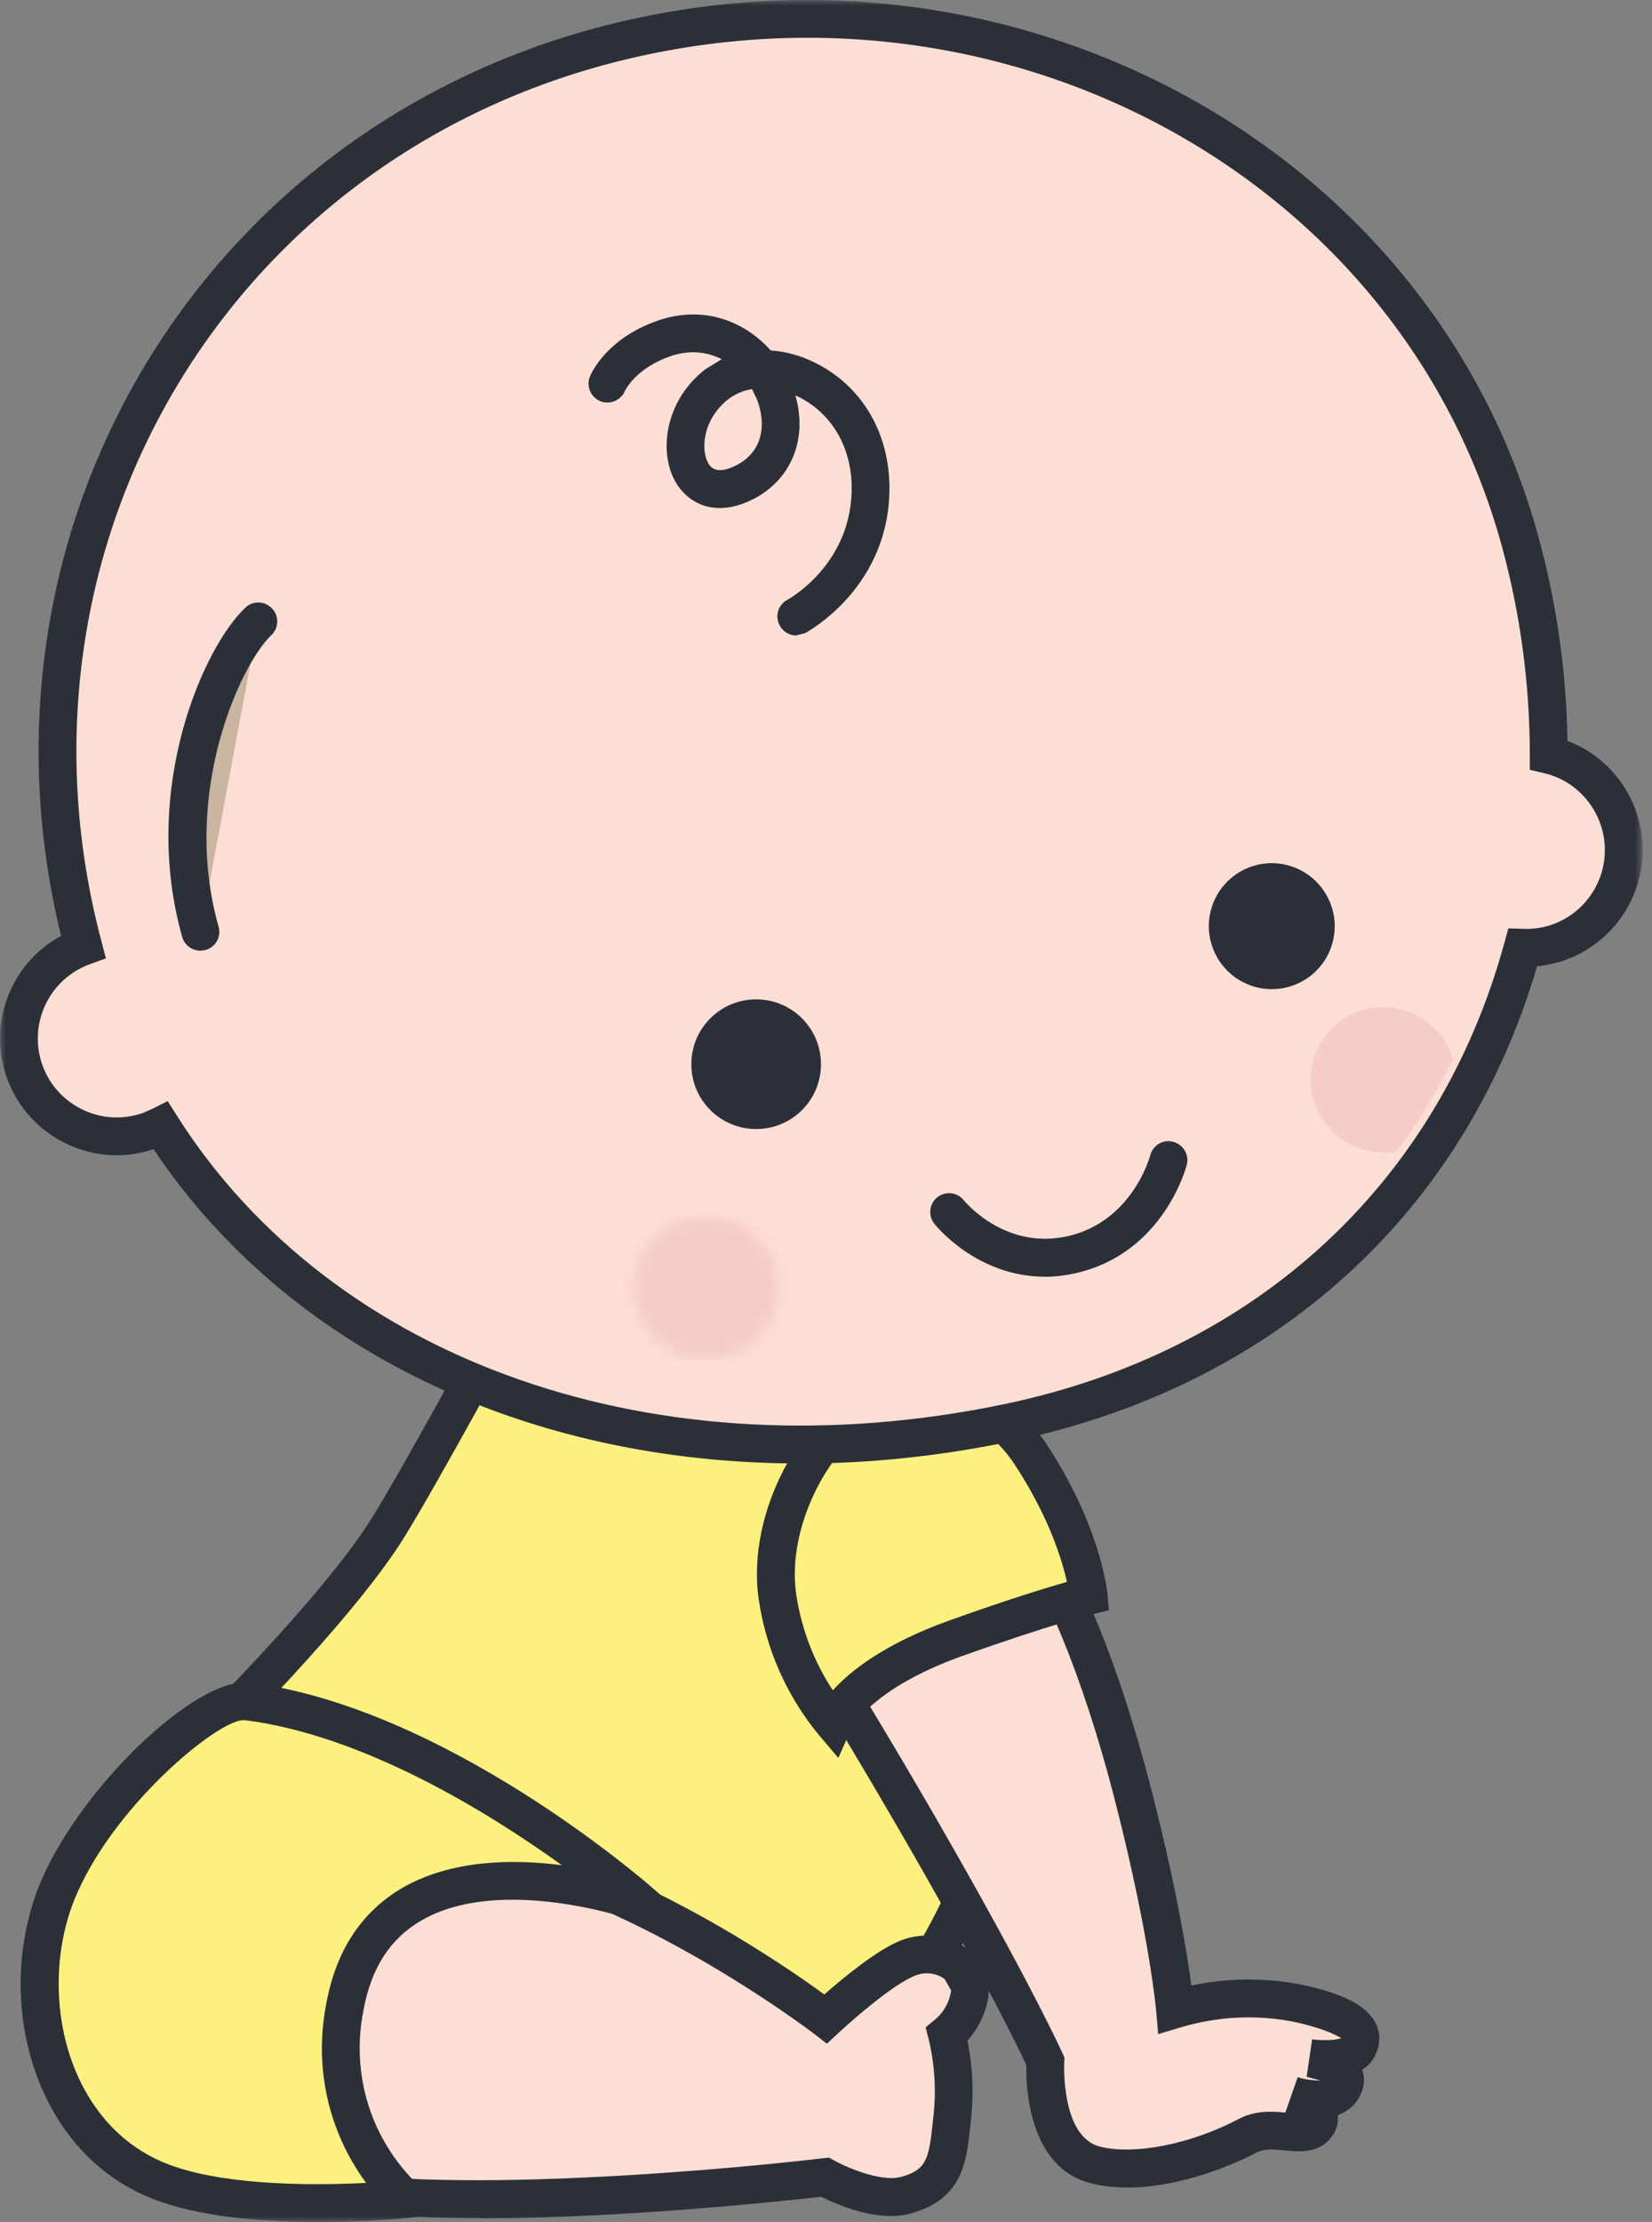 <svg width="145" height="195" viewBox="0 0 145 195" fill="none" xmlns="http://www.w3.org/2000/svg">
<rect x="0" y="0" width="145" height="195" fill="#808080" stroke="none"/>
<g id="Layer 1">
<g id="Group">
<g id="Clip path group">
<mask id="mask0_57_49688" style="mask-type:luminance" maskUnits="userSpaceOnUse" x="0" y="0" width="145" height="195">
<g id="clippath">
<path id="Vector" d="M144.182 0H0V195H144.182V0Z" fill="white"/>
</g>
</mask>
<g mask="url(#mask0_57_49688)">
<g id="Group_2">
<path id="Vector_2" d="M7.433 83.537C16.638 117.17 52.498 132.374 88.523 124.822C126.384 116.896 142.602 81.108 133.415 47.476C124.219 13.844 87.966 -5.552 52.435 4.146C16.885 13.844 -1.79 49.905 7.433 83.537Z" fill="#F4DFCB"/>
<path id="Vector_3" d="M88.953 125.507L46.234 112.293C46.234 112.293 37.376 128.685 34.116 133.963C29.012 142.255 14.136 156.491 14.136 156.491C14.136 156.491 27.825 157.523 47.504 166.061C59.539 171.294 75.246 179.878 75.246 179.878C84.177 172.317 91.345 153.962 90.542 134.931C90.395 131.744 89.857 128.575 88.953 125.507Z" fill="#FCF07F"/>
<path id="Vector_4" d="M17.752 155.277C23.067 156.108 34.052 158.418 48.161 164.536C58.37 168.974 71.301 175.869 75.008 177.869C82.633 170.7 89.683 154.08 88.88 135.004C88.752 132.255 88.323 129.498 87.592 126.831L47.038 114.293C44.919 118.193 38.29 130.365 35.514 134.849C31.587 141.232 22.227 150.829 17.743 155.286M75.438 181.887L74.442 181.339C74.287 181.257 58.672 172.728 46.846 167.586C27.642 159.249 14.145 158.171 14.008 158.153L10.301 157.879L12.995 155.304C13.141 155.158 27.779 141.113 32.71 133.105C35.906 127.936 44.691 111.682 44.782 111.517L45.431 110.321L90.304 124.201L90.551 125.05C91.491 128.237 92.048 131.552 92.213 134.876C92.989 153.268 86.305 172.728 76.333 181.156L75.456 181.896L75.438 181.887Z" fill="#2B3038"/>
<path id="Vector_5" d="M91.683 136.721C91.683 136.721 95.747 142.912 99.573 158.016C102.586 169.86 103.125 176.316 103.125 176.316C106.696 175.248 110.485 175.084 114.147 175.851C119.535 177.047 119.718 178.618 119.197 179.631C118.494 181.12 114.933 180.599 114.933 180.599C114.933 180.599 118.64 181.156 117.955 182.964C117.17 185.129 113.371 183.877 113.371 183.877C113.371 183.877 116.777 185.101 115.453 186.617C114.348 187.905 111.737 186.252 109.481 187.439C105.235 189.676 99.746 190.955 96.076 189.987C91.217 188.699 91.747 180.91 91.747 180.91C91.747 180.91 89.409 175.677 82.579 163.66C76.479 152.902 70.918 144.054 70.918 144.054C70.918 144.054 72.662 136.849 83.629 135.607C89.035 135.041 91.692 136.739 91.692 136.739" fill="#FCDED4"/>
<path id="Vector_6" d="M72.744 143.835C74.159 146.117 78.944 153.861 84.021 162.819C90.816 174.773 93.171 180.006 93.272 180.216L93.436 180.59L93.409 181.001C93.409 181.065 93.098 187.466 96.514 188.37C99.5 189.156 104.513 188.178 108.714 185.959C110.175 185.192 111.672 185.275 112.814 185.393L113.901 182.288C114.595 182.517 115.389 182.59 115.891 182.572L114.686 182.252L115.17 178.964C116.12 179.101 117.334 179.038 117.736 178.846C117.517 178.782 116.695 178.133 113.791 177.476C110.44 176.764 106.915 176.928 103.609 177.923L101.655 178.508L101.481 176.481C101.472 176.408 100.915 169.997 97.975 158.445C94.769 145.798 91.382 139.497 90.514 137.99C89.747 137.652 87.519 136.876 83.802 137.251C75.94 138.145 73.419 142.264 72.744 143.844M98.915 191.968C97.792 191.968 96.687 191.849 95.664 191.575C90.268 190.151 90.039 183.092 90.085 181.22C89.455 179.878 86.889 174.563 81.145 164.454C75.136 153.87 69.575 145.003 69.511 144.912L69.146 144.319L69.31 143.643C69.383 143.305 71.456 135.287 83.455 133.945C89.281 133.324 92.267 135.123 92.596 135.324L93.089 135.808C93.263 136.082 97.345 142.41 101.198 157.614C103.299 165.86 104.203 171.486 104.568 174.243C107.828 173.549 111.225 173.54 114.503 174.225C118.065 175.01 120.055 176.088 120.777 177.622C121.188 178.49 121.16 179.476 120.695 180.389C120.439 180.937 120.046 181.339 119.562 181.631C119.781 182.252 119.772 182.919 119.526 183.558C119.142 184.608 118.375 185.265 117.425 185.612C117.508 186.343 117.279 187.073 116.731 187.704C115.627 188.991 114.038 188.827 112.768 188.717C111.837 188.617 110.969 188.535 110.275 188.909C107.298 190.461 102.933 191.977 98.934 191.977" fill="#2B3038"/>
<path id="Vector_7" d="M90.45 127.607C95.08 134.639 95.564 140.036 95.564 140.036C95.564 140.036 92.213 140.812 83.967 143.752C74.771 147.022 73.146 151.177 73.146 151.177C70.534 147.999 68.826 144.163 68.242 140.091C67.283 133.342 71.73 125.343 76.424 123.133C80.798 121.096 86.843 122.128 90.45 127.617" fill="#FCF07F"/>
<path id="Vector_8" d="M80.862 123.818C79.51 123.818 78.223 124.11 77.118 124.63C73.127 126.512 69.009 133.717 69.876 139.853C70.324 142.894 71.42 145.789 73.1 148.337C74.652 146.62 77.684 144.218 83.4 142.182C88.642 140.31 91.93 139.314 93.646 138.821C93.217 136.876 92.048 133.059 89.053 128.511C86.825 125.133 83.711 123.818 80.853 123.818M73.584 154.272L71.858 152.236C69.045 148.83 67.228 144.702 66.589 140.319C65.493 132.584 70.497 124.073 75.712 121.626C80.57 119.352 87.665 120.366 91.829 126.694C96.641 133.991 97.18 139.652 97.208 139.89L97.326 141.314L95.929 141.652C95.929 141.652 92.532 142.456 84.514 145.305C76.342 148.218 74.689 151.77 74.671 151.807L73.584 154.272Z" fill="#2B3038"/>
<path id="Vector_9" d="M141.004 69.73C139.808 67.977 137.999 66.744 135.927 66.251C135.936 59.904 135.096 53.594 133.406 47.485C124.201 13.844 87.966 -5.543 52.425 4.146C17.067 13.844 -1.598 49.54 7.305 83.072C2.849 84.697 0.557 89.619 2.182 94.076C3.799 98.523 8.73 100.824 13.177 99.198L14.118 98.797C28.573 121.617 58.489 131.132 88.533 124.85C112.787 119.772 128.155 103.244 133.644 83.181C138.383 83.346 142.355 79.638 142.511 74.899C142.574 73.063 142.045 71.255 141.004 69.739" fill="#FCDED4"/>
<path id="Vector_10" d="M14.711 96.623L15.515 97.893C29.286 119.635 57.813 129.562 88.195 123.215C110.294 118.585 126.274 103.828 132.046 82.734L132.393 81.474L133.698 81.51C137.525 81.675 140.73 78.643 140.858 74.835C140.913 73.347 140.474 71.876 139.634 70.671C138.666 69.246 137.214 68.251 135.552 67.858L134.274 67.557V66.242C134.274 60.051 133.452 53.887 131.817 47.914C122.859 15.232 87.455 -3.698 52.873 5.744C19.222 14.976 -0.091 48.755 8.913 82.643L9.296 84.104L7.872 84.624C4.292 85.93 2.429 89.902 3.735 93.5C4.365 95.245 5.634 96.614 7.315 97.409C8.995 98.194 10.867 98.276 12.602 97.646L13.369 97.308L14.711 96.632V96.623ZM70.233 128.429C46.353 128.429 25.268 118.467 13.479 100.851C10.976 101.682 8.31 101.536 5.917 100.413C3.443 99.253 1.562 97.208 0.621 94.633C-1.132 89.811 0.968 84.505 5.36 82.131C-3.242 46.919 17.012 12.136 51.996 2.539C88.35 -7.36 125.58 12.593 135.013 47.047C136.63 52.91 137.488 58.946 137.579 65.018C139.515 65.749 141.196 67.064 142.374 68.79C143.616 70.589 144.255 72.78 144.173 74.954C143.99 80.141 139.963 84.323 134.913 84.798C128.539 106.513 111.819 121.663 88.88 126.466C82.551 127.79 76.296 128.438 70.233 128.438" fill="#2B3038"/>
<path id="Vector_11" d="M102.577 101.801C102.577 101.801 100.833 108.504 94.185 110.084C87.528 111.654 83.318 106.367 83.318 106.367" fill="#FCDED4"/>
<path id="Vector_12" d="M91.692 112.038C85.784 112.038 82.186 107.618 82.013 107.399C81.446 106.687 81.556 105.636 82.268 105.07C82.98 104.504 84.031 104.614 84.597 105.335C84.743 105.509 88.277 109.755 93.793 108.467C99.354 107.152 100.897 101.618 100.961 101.381C101.189 100.495 102.102 99.957 102.979 100.203C103.865 100.44 104.394 101.345 104.166 102.221C104.084 102.541 102.093 109.919 94.541 111.7C93.537 111.937 92.569 112.047 91.674 112.047" fill="#2B3038"/>
<path id="Vector_13" d="M69.885 54.106C69.885 54.106 76.488 50.563 76.397 42.691C76.296 34.025 67.502 30.153 62.909 33.724C58.316 37.294 59.813 44.682 64.9 42.536C72.607 39.267 66.826 26.692 58.215 29.724C54.371 31.085 53.293 33.696 53.293 33.696" fill="#FCDED4"/>
<path id="Vector_14" d="M66.004 34.144C65.228 34.272 64.525 34.573 63.932 35.029C61.694 36.774 61.475 39.459 62.169 40.655C62.334 40.919 62.754 41.641 64.26 41.002C67.1 39.796 67.246 37.139 66.434 35.029L66.004 34.135V34.144ZM69.895 55.768C69.301 55.768 68.735 55.448 68.434 54.882C67.995 54.078 68.297 53.065 69.1 52.645C69.383 52.489 74.826 49.403 74.753 42.7C74.716 39.157 72.936 36.198 70.004 34.783L69.812 34.701C70.972 38.71 69.301 42.472 65.557 44.061C62.471 45.367 60.306 44.024 59.311 42.326C57.786 39.714 58.334 35.185 61.904 32.409L63.347 31.523C62.06 30.866 60.498 30.674 58.781 31.285C55.759 32.354 54.873 34.263 54.836 34.336C54.471 35.166 53.485 35.55 52.663 35.194C51.832 34.829 51.439 33.888 51.777 33.048C51.914 32.71 53.257 29.715 57.685 28.153C61.74 26.729 65.365 28.19 67.648 30.756C68.908 30.838 70.205 31.176 71.447 31.788C75.538 33.76 78.013 37.824 78.068 42.664C78.168 51.439 70.981 55.393 70.671 55.558L69.895 55.759V55.768Z" fill="#2B3038"/>
<path id="Vector_15" d="M85.126 174.864C85.346 172.6 82.433 170.755 79.693 171.814C77.091 172.819 72.461 177.166 72.461 177.166C72.461 177.166 41.787 153.542 25.204 164.582C13.205 172.582 15.013 186.252 23.962 190.726C33.797 195.648 72.424 191.046 72.424 191.046C72.424 191.046 76.552 193.402 79.437 192.644C83.191 191.649 83.191 189.137 83.565 185.987C83.857 183.494 83.702 180.965 83.108 178.517C84.213 177.595 84.944 176.289 85.126 174.864Z" fill="#FCDED4"/>
<path id="Vector_16" d="M35.87 163.295C32.317 163.295 28.984 164.071 26.126 165.961C20.903 169.449 18.09 174.408 18.41 179.558C18.674 183.786 21.03 187.402 24.72 189.256C32.418 193.101 61.63 190.662 72.232 189.402L72.771 189.347L73.246 189.612C74.177 190.133 77.209 191.493 79.026 191.055C81.3 190.452 81.519 189.475 81.848 186.471L81.921 185.795C82.186 183.485 82.049 181.165 81.501 178.919L81.245 177.915L82.049 177.248C82.834 176.6 83.346 175.686 83.483 174.682L82.916 173.677C82.378 173.266 81.373 172.947 80.314 173.376C78.424 174.116 74.835 177.248 73.611 178.389L72.579 179.348L71.465 178.49C71.228 178.298 51.512 163.295 35.888 163.295M42.079 194.653C34.198 194.653 26.902 194.05 23.222 192.224C18.464 189.841 15.424 185.183 15.086 179.768C14.684 173.403 18.035 167.367 24.272 163.212C40.006 152.738 66.525 170.773 72.351 175.029C73.949 173.623 76.981 171.102 79.09 170.28C81.054 169.522 83.282 169.815 84.907 171.038C86.222 172.043 86.916 173.54 86.77 175.038V175.093C86.56 176.59 85.921 177.969 84.916 179.083C85.391 181.421 85.483 183.805 85.209 186.188L85.135 186.845C84.816 189.749 84.451 193.055 79.857 194.27C76.953 195.027 73.419 193.457 72.095 192.781C69.091 193.119 54.827 194.68 42.079 194.68" fill="#2B3038"/>
<path id="Vector_17" d="M21.697 149.305C18.401 148.894 8.41 157.596 4.977 166.107C1.269 175.458 4.447 188.215 14.812 191.713C22.546 194.333 35.587 192.991 35.587 192.991C31.03 188.635 29.03 182.261 30.272 176.097C33.459 158.875 56.206 166.956 56.206 166.956C56.206 166.956 38.554 151.451 21.697 149.305Z" fill="#FCF07F"/>
<path id="Vector_18" d="M21.368 150.957C19.058 150.957 9.798 158.61 6.52 166.728C4.566 171.632 4.712 177.631 6.904 182.352C8.136 185.028 10.611 188.544 15.341 190.142C20.355 191.84 27.861 191.786 32.135 191.566C28.82 187.064 27.523 181.375 28.655 175.759C29.514 171.129 31.769 167.732 35.358 165.65C39.641 163.194 45.029 163.13 49.321 163.687C42.855 159.039 31.943 152.281 21.496 150.957H21.377H21.368ZM27.962 195C23.633 195 18.327 194.653 14.282 193.283C9.643 191.731 6.054 188.416 3.881 183.74C1.288 178.134 1.123 171.321 3.433 165.486C6.84 157.048 17.204 147.095 21.898 147.661C39.075 149.843 56.562 165.066 57.302 165.705L63.767 171.385L55.649 168.518C55.53 168.481 44.015 164.472 37.002 168.527C34.253 170.116 32.591 172.682 31.906 176.398C30.765 182.069 32.573 187.804 36.737 191.786L39.331 194.279L35.76 194.644C35.486 194.671 32.199 195 27.962 195Z" fill="#2B3038"/>
<path id="Vector_19" d="M66.37 87.701C69.511 87.701 72.059 90.24 72.059 93.391C72.059 96.541 69.52 99.08 66.37 99.08C63.219 99.08 60.681 96.532 60.681 93.391C60.681 90.249 63.219 87.701 66.37 87.701Z" fill="#2B3038"/>
<path id="Vector_20" d="M109.499 76.177C112.312 74.999 115.544 76.333 116.722 79.154C117.9 81.958 116.576 85.2 113.764 86.377C110.942 87.555 107.709 86.222 106.531 83.401C105.353 80.588 106.687 77.355 109.499 76.177Z" fill="#2B3038"/>
</g>
</g>
</g>
<g id="Clip path group_2">
<mask id="mask1_57_49688" style="mask-type:luminance" maskUnits="userSpaceOnUse" x="55" y="106" width="14" height="14">
<g id="clippath-1">
<path id="Vector_21" d="M59.293 107.235C56.097 108.714 54.709 112.504 56.188 115.7C57.275 118.028 59.576 119.389 61.986 119.389C62.882 119.389 63.795 119.197 64.662 118.805C67.849 117.334 69.246 113.535 67.767 110.339C66.689 108.011 64.379 106.641 61.977 106.641C61.083 106.641 60.169 106.833 59.293 107.235Z" fill="white"/>
</g>
</mask>
<g mask="url(#mask1_57_49688)">
<g id="Group_3">
<path id="Vector_22" d="M69.255 106.641H54.718V119.398H69.255V106.641Z" fill="#F5CCC9"/>
</g>
</g>
</g>
<g id="Clip path group_3">
<mask id="mask2_57_49688" style="mask-type:luminance" maskUnits="userSpaceOnUse" x="0" y="0" width="145" height="195">
<g id="clippath-2">
<path id="Vector_23" d="M144.182 0H0V195H144.182V0Z" fill="white"/>
</g>
</mask>
<g mask="url(#mask2_57_49688)">
<g id="Group_4">
<path id="Vector_24" d="M121.416 88.387C120.53 88.387 119.626 88.569 118.768 88.962C115.563 90.423 114.156 94.213 115.627 97.409C116.677 99.719 118.969 101.144 121.434 101.144C121.836 101.144 122.238 101.107 122.64 101.025C124.484 98.477 126.119 95.783 127.516 92.971L127.215 92.103C126.146 89.756 123.827 88.377 121.407 88.377" fill="#F5CCC9"/>
<path id="Vector_25" d="M22.674 54.535C19.323 57.694 14.145 69.575 17.588 81.775L22.674 54.535Z" fill="#C9B5A0"/>
<path id="Vector_26" d="M17.588 83.428C16.866 83.428 16.2 82.953 15.99 82.222C12.31 69.173 17.88 56.772 21.533 53.33C22.199 52.69 23.24 52.727 23.88 53.403C24.51 54.06 24.482 55.11 23.816 55.74C21.149 58.252 15.862 69.557 19.186 81.328C19.442 82.213 18.921 83.126 18.035 83.373L17.588 83.437V83.428Z" fill="#2B3038"/>
</g>
</g>
</g>
</g>
</g>
</svg>
